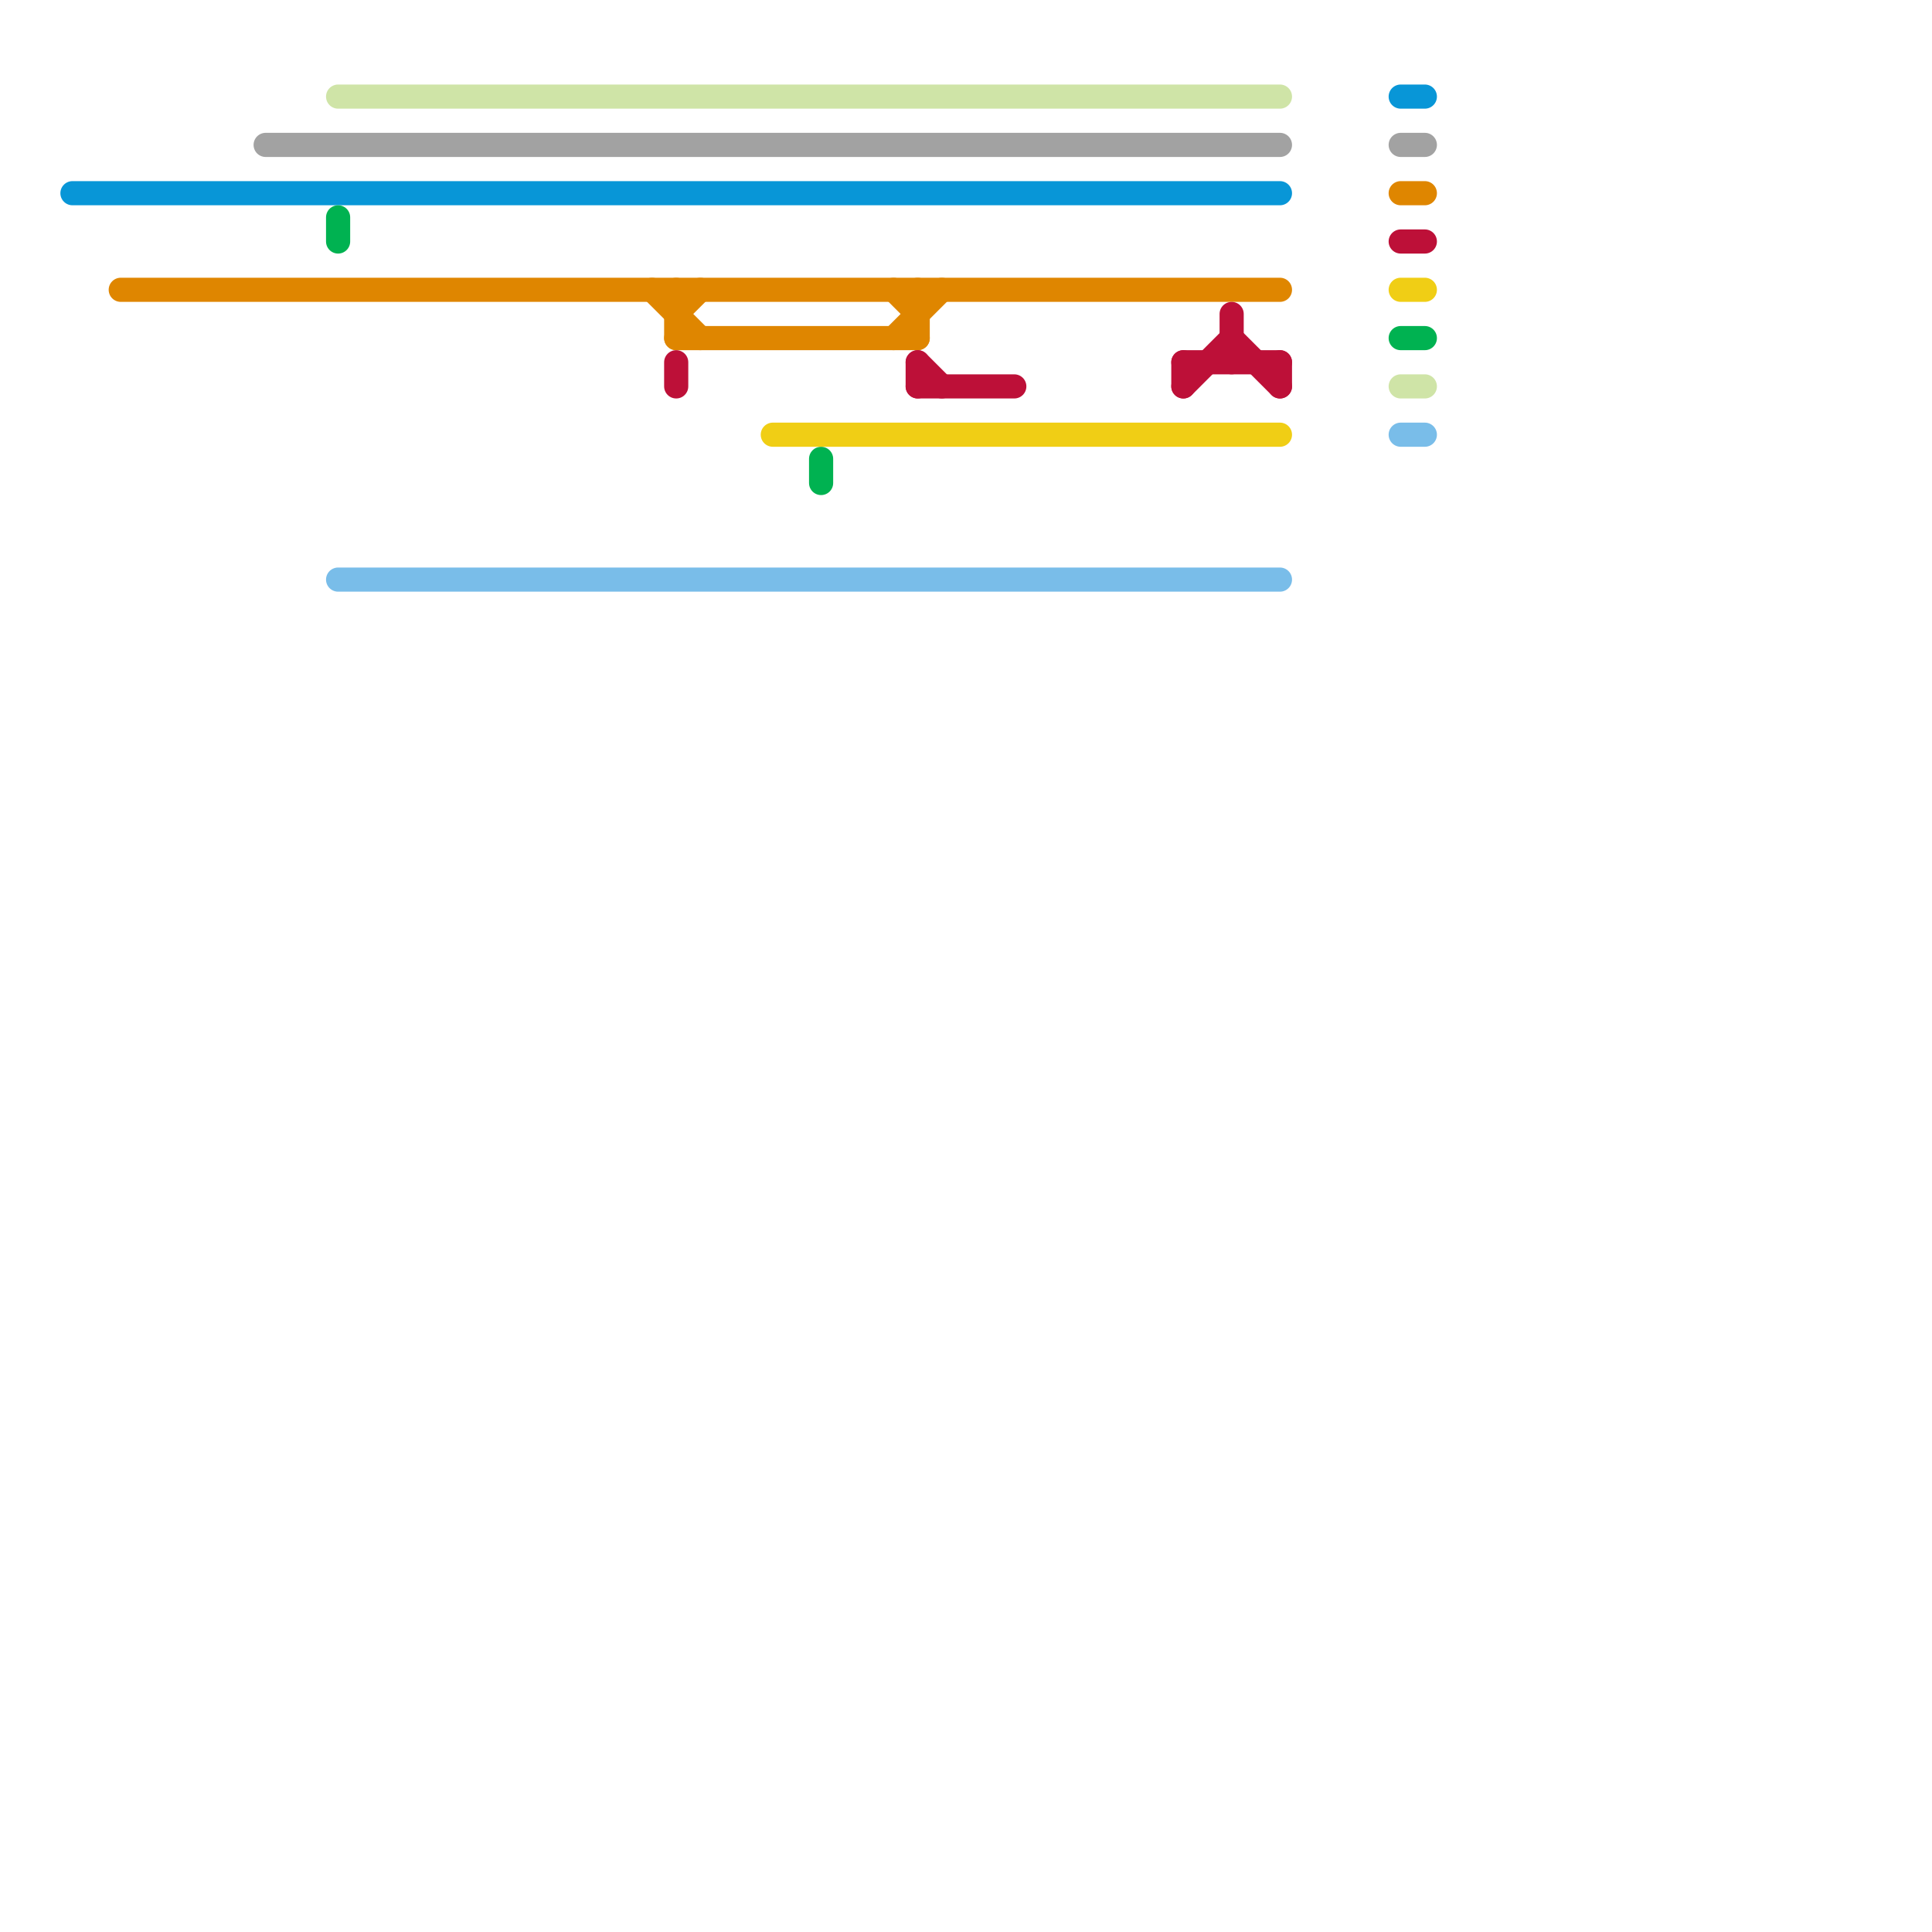 
<svg version="1.1" xmlns="http://www.w3.org/2000/svg" viewBox="0 0 80 80">
<style>text { font: 1px Helvetica; font-weight: 600; white-space: pre; dominant-baseline: central; } line { stroke-width: 1; fill: none; stroke-linecap: round; stroke-linejoin: round; } .c0 { stroke: #df8600 } .c1 { stroke: #0896d7 } .c2 { stroke: #a2a2a2 } .c3 { stroke: #00b251 } .c4 { stroke: #79bde9 } .c5 { stroke: #cfe4a7 } .c6 { stroke: #bd1038 } .c7 { stroke: #f0ce15 }</style><defs><g id="wm-xf"><circle r="1.2" fill="#000"/><circle r="0.9" fill="#fff"/><circle r="0.6" fill="#000"/><circle r="0.3" fill="#fff"/></g><g id="wm"><circle r="0.6" fill="#000"/><circle r="0.3" fill="#fff"/></g></defs><line class="c0" x1="38" y1="12" x2="38" y2="14"/><line class="c0" x1="27" y1="12" x2="29" y2="14"/><line class="c0" x1="28" y1="13" x2="29" y2="12"/><line class="c0" x1="37" y1="12" x2="38" y2="13"/><line class="c0" x1="28" y1="12" x2="28" y2="14"/><line class="c0" x1="37" y1="14" x2="39" y2="12"/><line class="c0" x1="5" y1="12" x2="53" y2="12"/><line class="c0" x1="58" y1="8" x2="59" y2="8"/><line class="c0" x1="28" y1="14" x2="38" y2="14"/><line class="c1" x1="3" y1="8" x2="53" y2="8"/><line class="c1" x1="58" y1="4" x2="59" y2="4"/><line class="c2" x1="58" y1="6" x2="59" y2="6"/><line class="c2" x1="11" y1="6" x2="53" y2="6"/><line class="c3" x1="58" y1="14" x2="59" y2="14"/><line class="c3" x1="34" y1="19" x2="34" y2="20"/><line class="c3" x1="14" y1="9" x2="14" y2="10"/><line class="c4" x1="58" y1="18" x2="59" y2="18"/><line class="c4" x1="14" y1="24" x2="53" y2="24"/><line class="c5" x1="58" y1="16" x2="59" y2="16"/><line class="c5" x1="14" y1="4" x2="53" y2="4"/><line class="c6" x1="58" y1="10" x2="59" y2="10"/><line class="c6" x1="38" y1="15" x2="39" y2="16"/><line class="c6" x1="49" y1="15" x2="49" y2="16"/><line class="c6" x1="53" y1="15" x2="53" y2="16"/><line class="c6" x1="28" y1="15" x2="28" y2="16"/><line class="c6" x1="38" y1="16" x2="42" y2="16"/><line class="c6" x1="38" y1="15" x2="38" y2="16"/><line class="c6" x1="49" y1="16" x2="51" y2="14"/><line class="c6" x1="51" y1="13" x2="51" y2="15"/><line class="c6" x1="49" y1="15" x2="53" y2="15"/><line class="c6" x1="51" y1="14" x2="53" y2="16"/><line class="c7" x1="58" y1="12" x2="59" y2="12"/><line class="c7" x1="32" y1="18" x2="53" y2="18"/>
</svg>
